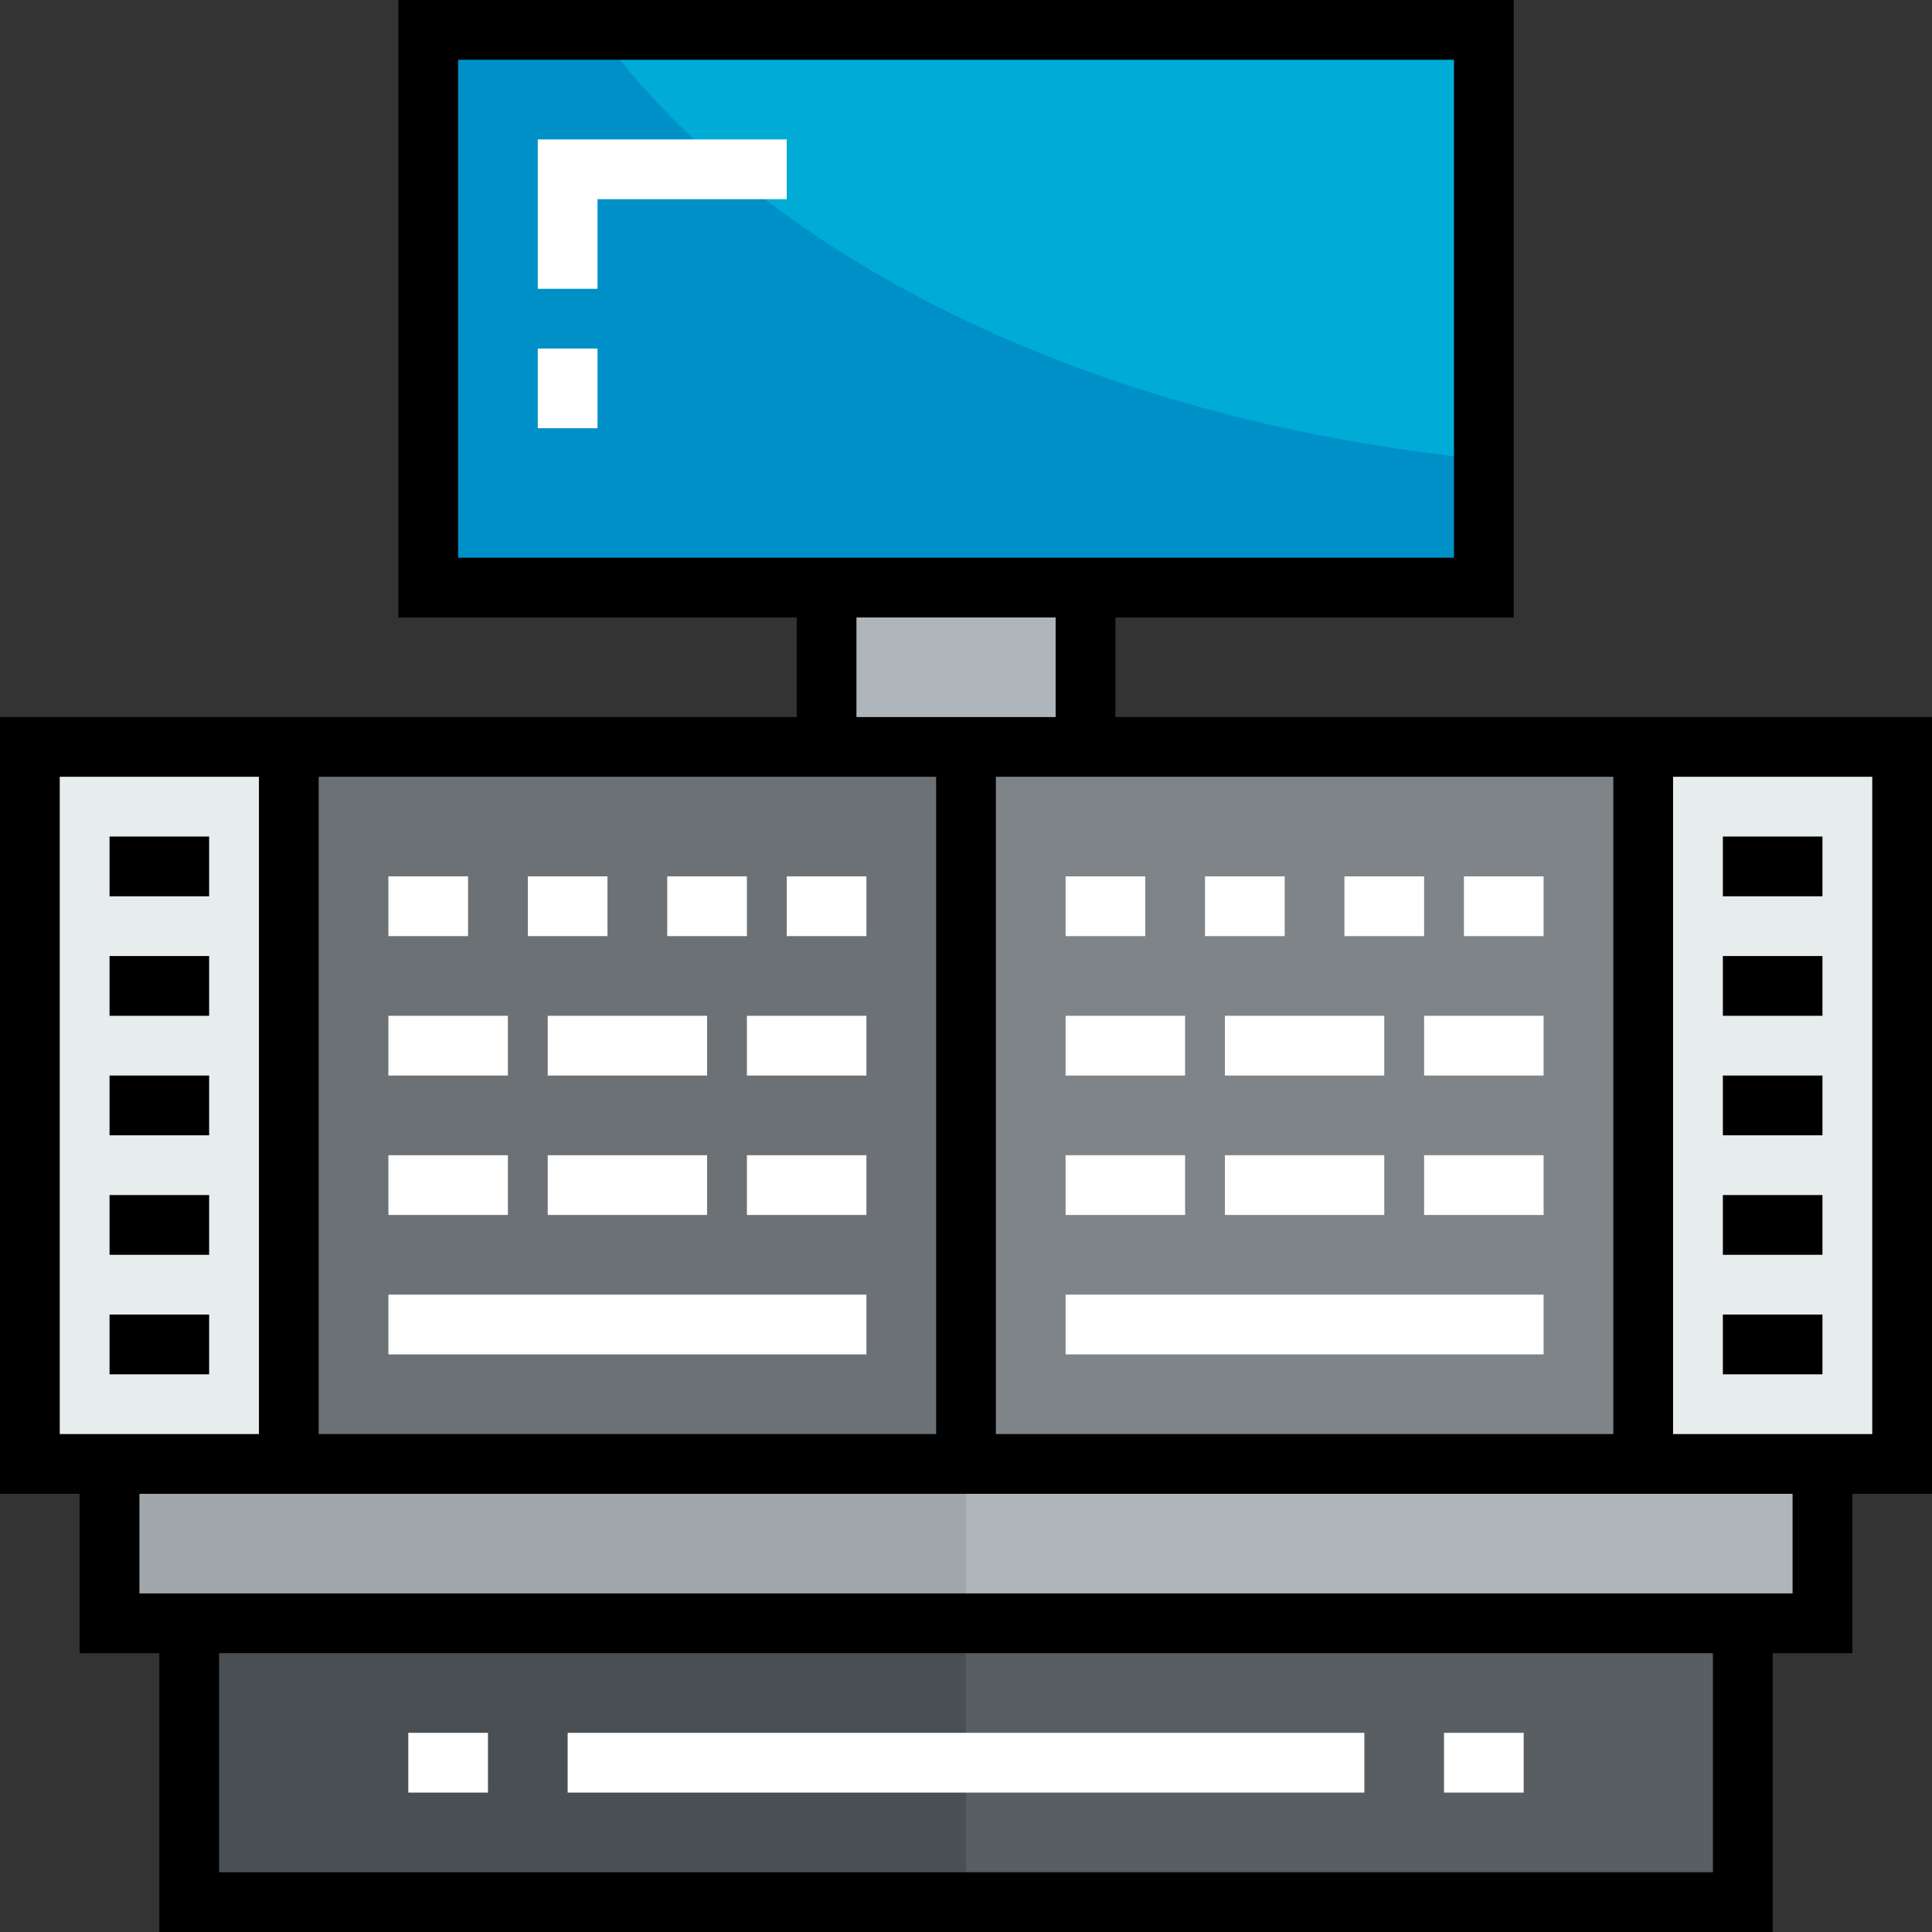 <?xml version="1.0" encoding="iso-8859-1"?>
<!-- Uploaded to: SVG Repo, www.svgrepo.com, Generator: SVG Repo Mixer Tools -->
<svg version="1.1" id="Layer_1" xmlns="http://www.w3.org/2000/svg" xmlns:xlink="http://www.w3.org/1999/xlink" 
	 viewBox="0 0 512 512" xml:space="preserve">
<rect x="0" y="0" width="512" height="512" fill="#333333" stroke="none"/>
<rect x="50.144" y="430.186" style="fill:#595E62;" width="411.711" height="73.897"/>
<polygon style="fill:#AFB6BB;" points="482.969,387.959 482.969,430.186 461.856,430.186 50.144,430.186 29.031,430.186 
	29.031,387.959 76.536,387.959 256,387.959 435.464,387.959 "/>
<polygon style="fill:#7E8488;" points="435.464,197.938 435.464,387.959 256,387.959 256,197.938 287.67,197.938 "/>
<polygon style="fill:#6C7175;" points="76.536,387.959 76.536,197.938 219.052,197.938 256,197.938 256,387.959 "/>
<g>
	<polygon style="fill:#E7ECED;" points="435.464,387.959 435.464,197.938 504.082,197.938 504.082,387.959 482.969,387.959 	"/>
	<polygon style="fill:#E7ECED;" points="76.536,197.938 76.536,387.959 29.031,387.959 7.918,387.959 7.918,197.938 	"/>
</g>
<polygon style="fill:#AFB6BB;" points="287.67,155.711 287.67,197.938 256,197.938 219.052,197.938 219.052,155.711 "/>
<polygon style="fill:#00ABD5;" points="393.237,7.918 393.237,155.711 287.67,155.711 219.052,155.711 113.485,155.711 
	113.485,7.918 "/>
<path style="fill:#0090C8;" d="M158.221,7.918h-44.736v147.794h105.567h68.619h105.567v-33.984
	C288.632,111.438,201.3,67.665,158.221,7.918z"/>
<rect x="29.031" y="387.959" style="fill:#A0A7AB;" width="226.969" height="42.227"/>
<rect x="50.144" y="430.186" style="fill:#4A4F53;" width="205.856" height="73.897"/>
<g>
	<polygon style="fill:#FFFFFF;" points="158.351,76.536 142.515,76.536 142.515,36.948 208.495,36.948 208.495,52.784 
		158.351,52.784 	"/>
	<rect x="142.515" y="92.371" style="fill:#FFFFFF;" width="15.835" height="21.113"/>
	<rect x="150.433" y="459.217" style="fill:#FFFFFF;" width="211.134" height="15.835"/>
	<rect x="382.68" y="459.217" style="fill:#FFFFFF;" width="21.113" height="15.835"/>
	<rect x="108.206" y="459.217" style="fill:#FFFFFF;" width="21.113" height="15.835"/>
</g>
<path d="M512,190.021H295.588v-26.392h105.567V0H105.567v163.629h105.567v26.392H0v205.856h21.113v42.227h21.113V512h427.546
	v-73.897h21.113v-42.227H512V190.021z M263.918,380.041V205.856h163.629v174.186H263.918z M84.454,380.041V205.856h163.629v174.186
	H84.454z M121.402,15.835H385.32v131.959H121.402V15.835z M226.969,163.629h52.784v26.392h-52.784V163.629z M15.835,380.041V205.856
	h52.784v174.186H15.835z M453.938,496.165H58.062v-58.062h395.876V496.165z M475.052,422.268H36.948v-26.392h438.103V422.268z
	 M496.165,380.041h-52.784V205.856h52.784V380.041z"/>
<rect x="29.031" y="221.691" width="26.392" height="15.835"/>
<rect x="29.031" y="253.361" width="26.392" height="15.835"/>
<rect x="29.031" y="285.031" width="26.392" height="15.835"/>
<rect x="29.031" y="316.701" width="26.392" height="15.835"/>
<rect x="29.031" y="348.371" width="26.392" height="15.835"/>
<rect x="456.577" y="221.691" width="26.392" height="15.835"/>
<rect x="456.577" y="253.361" width="26.392" height="15.835"/>
<rect x="456.577" y="285.031" width="26.392" height="15.835"/>
<rect x="456.577" y="316.701" width="26.392" height="15.835"/>
<rect x="456.577" y="348.371" width="26.392" height="15.835"/>
<g>
	<rect x="102.928" y="343.093" style="fill:#FFFFFF;" width="126.68" height="15.835"/>
	<rect x="102.928" y="306.144" style="fill:#FFFFFF;" width="31.67" height="15.835"/>
	<rect x="197.938" y="306.144" style="fill:#FFFFFF;" width="31.67" height="15.835"/>
	<rect x="145.155" y="306.144" style="fill:#FFFFFF;" width="42.227" height="15.835"/>
	<rect x="102.928" y="269.196" style="fill:#FFFFFF;" width="31.67" height="15.835"/>
	<rect x="197.938" y="269.196" style="fill:#FFFFFF;" width="31.67" height="15.835"/>
	<rect x="145.155" y="269.196" style="fill:#FFFFFF;" width="42.227" height="15.835"/>
	<rect x="102.928" y="232.247" style="fill:#FFFFFF;" width="21.113" height="15.835"/>
	<rect x="208.495" y="232.247" style="fill:#FFFFFF;" width="21.113" height="15.835"/>
	<rect x="176.825" y="232.247" style="fill:#FFFFFF;" width="21.113" height="15.835"/>
	<rect x="139.876" y="232.247" style="fill:#FFFFFF;" width="21.113" height="15.835"/>
	<rect x="282.392" y="343.093" style="fill:#FFFFFF;" width="126.68" height="15.835"/>
	<rect x="282.392" y="306.144" style="fill:#FFFFFF;" width="31.67" height="15.835"/>
	<rect x="377.402" y="306.144" style="fill:#FFFFFF;" width="31.67" height="15.835"/>
	<rect x="324.619" y="306.144" style="fill:#FFFFFF;" width="42.227" height="15.835"/>
	<rect x="282.392" y="269.196" style="fill:#FFFFFF;" width="31.67" height="15.835"/>
	<rect x="377.402" y="269.196" style="fill:#FFFFFF;" width="31.67" height="15.835"/>
	<rect x="324.619" y="269.196" style="fill:#FFFFFF;" width="42.227" height="15.835"/>
	<rect x="282.392" y="232.247" style="fill:#FFFFFF;" width="21.113" height="15.835"/>
	<rect x="387.959" y="232.247" style="fill:#FFFFFF;" width="21.113" height="15.835"/>
	<rect x="356.289" y="232.247" style="fill:#FFFFFF;" width="21.113" height="15.835"/>
	<rect x="319.34" y="232.247" style="fill:#FFFFFF;" width="21.113" height="15.835"/>
</g>
</svg>